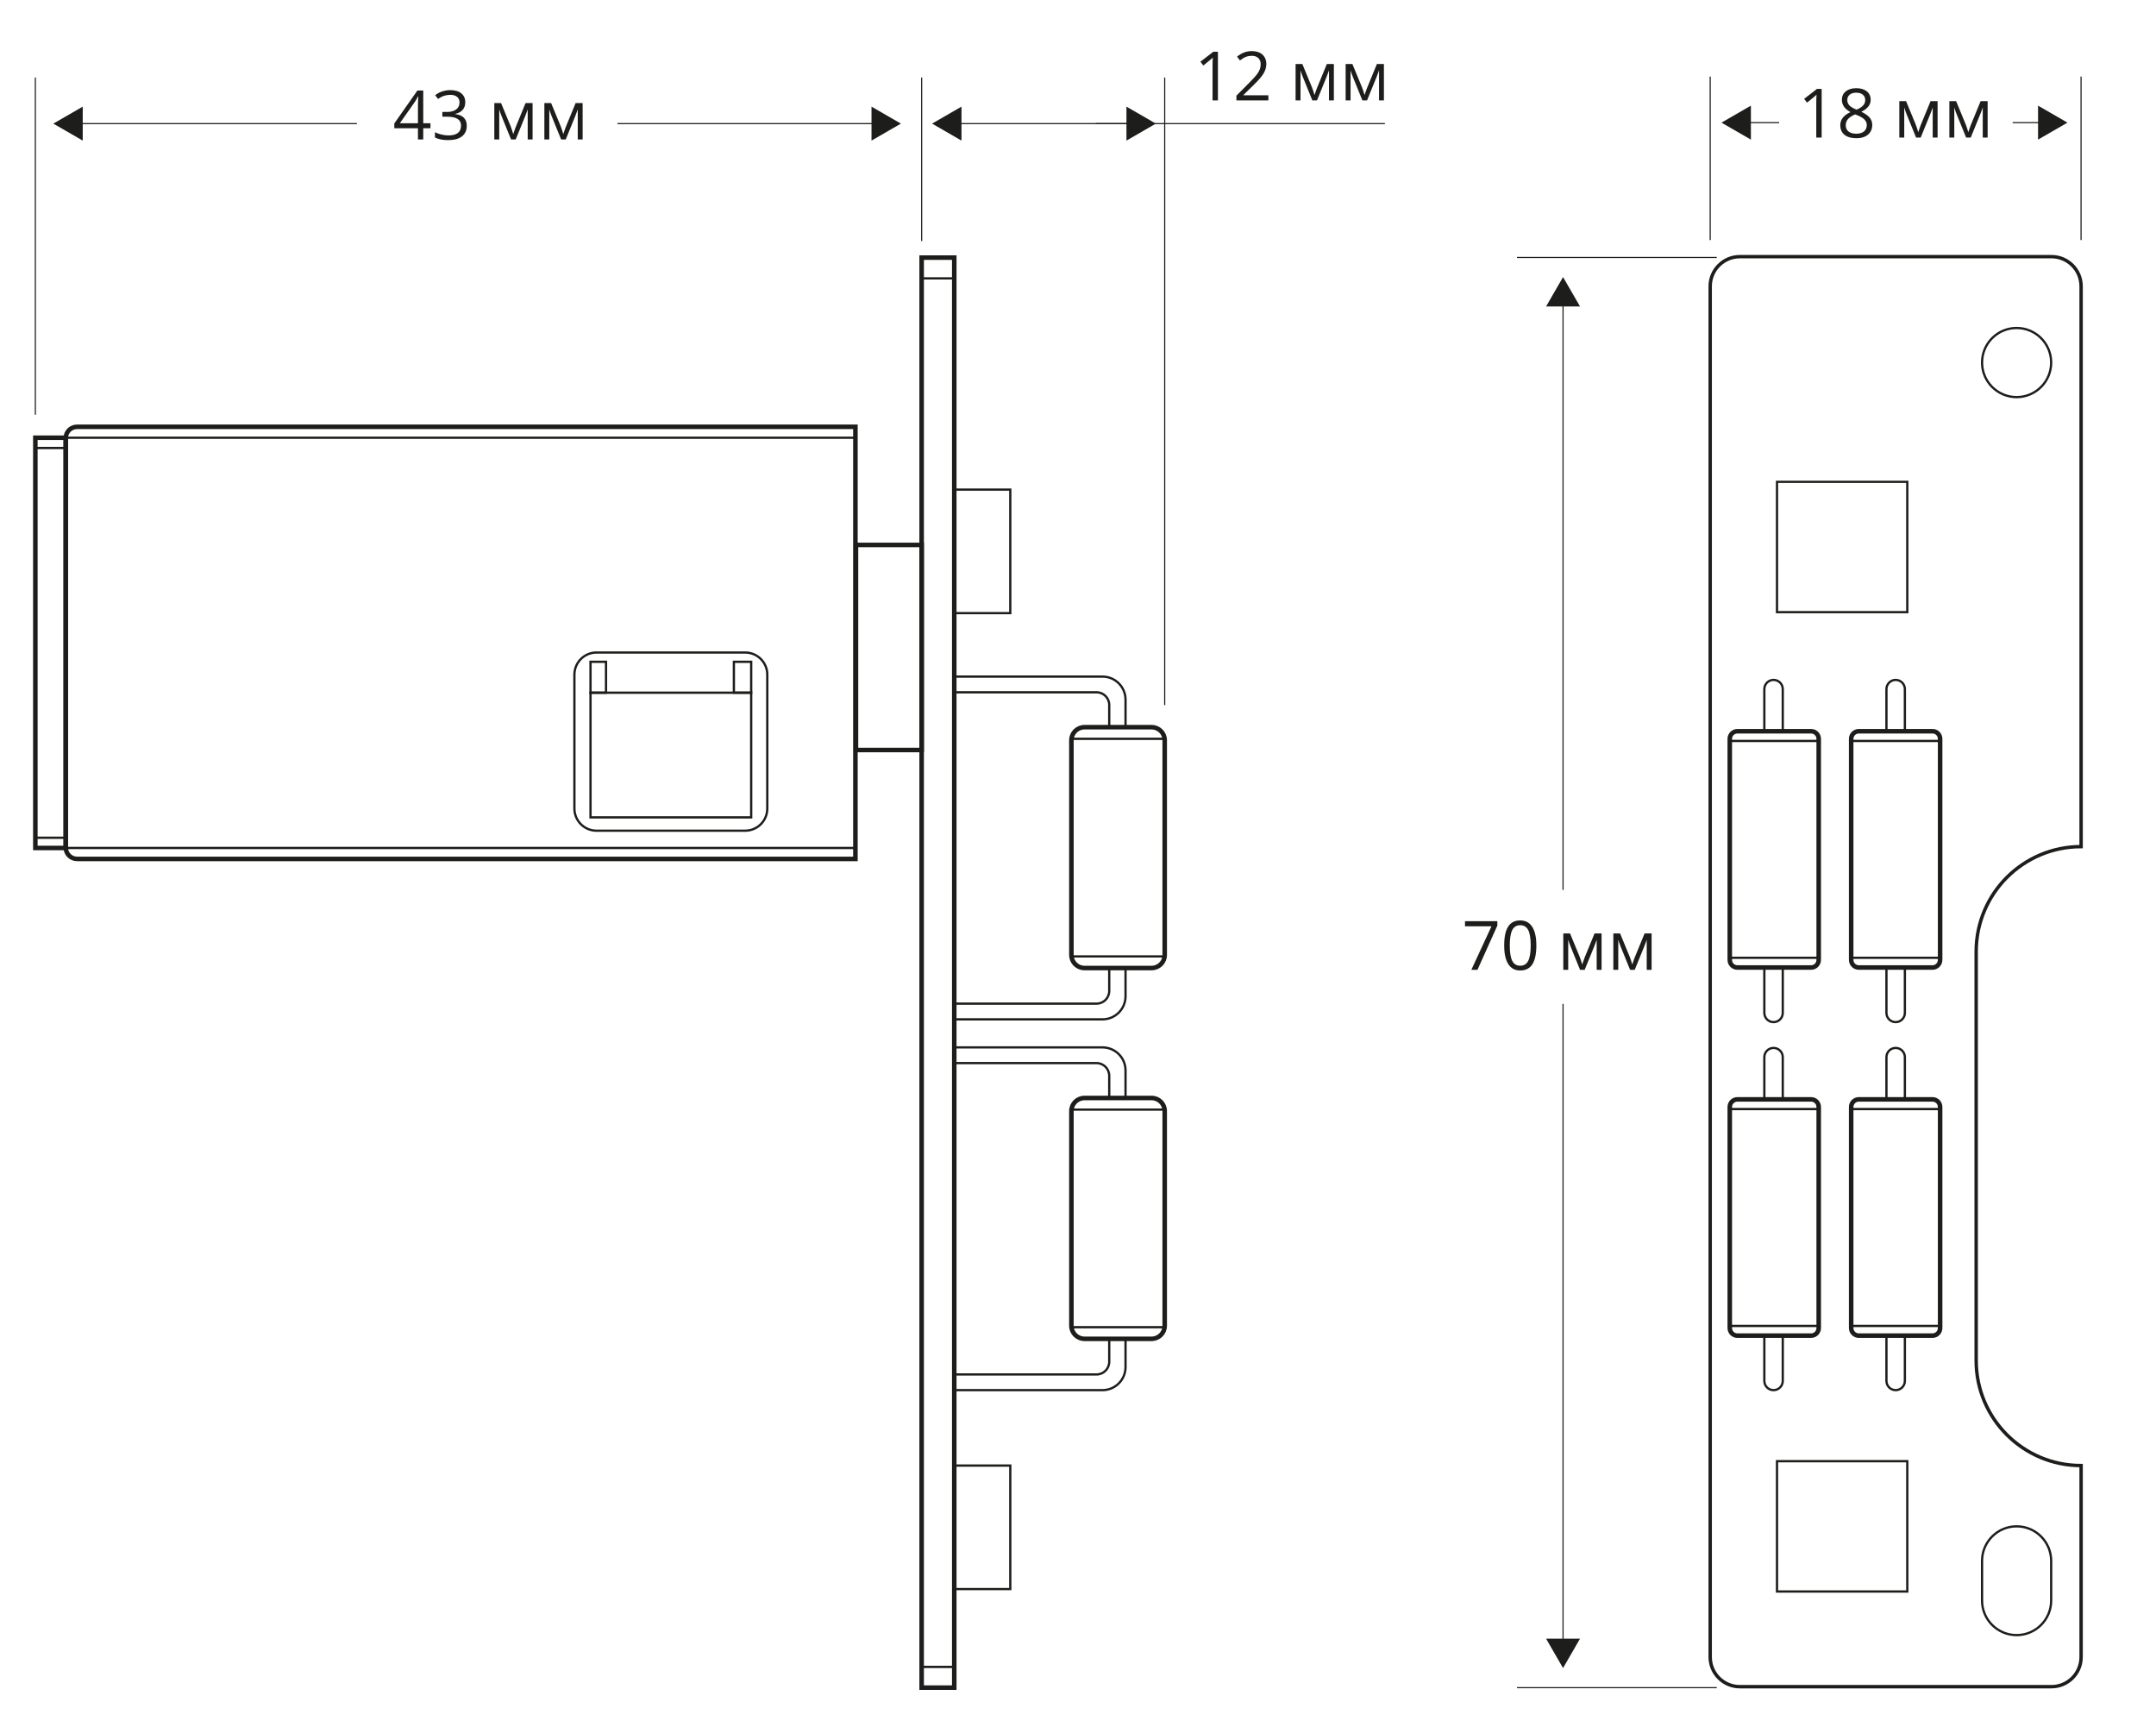 <?xml version="1.0" encoding="utf-8"?>
<!-- Generator: Adobe Illustrator 23.0.1, SVG Export Plug-In . SVG Version: 6.00 Build 0)  -->
<svg version="1.1" id="Слой_1" xmlns="http://www.w3.org/2000/svg" xmlns:xlink="http://www.w3.org/1999/xlink" x="0px" y="0px"
	 width="474.837px" height="380.206px" viewBox="0 0 474.837 380.206"
	 style="enable-background:new 0 0 474.837 380.206;" xml:space="preserve">
<style type="text/css">
	.st0{fill:none;stroke:#1D1D1B;stroke-miterlimit:10;}
	.st1{fill:none;stroke:#1D1D1B;stroke-width:0.5;stroke-miterlimit:10;}
	.st2{fill:none;stroke:#1D1D1B;stroke-width:0.25;stroke-miterlimit:10;}
	.st3{fill:#1D1D1B;}
	.st4{fill:none;stroke:#1D1D1B;stroke-width:0.75;stroke-miterlimit:10;}
</style>
<path class="st0" d="M188.395,93.975v95.138H16.967c-1.372,0-2.484-1.112-2.484-2.484V96.459
	c0-1.372,1.112-2.484,2.484-2.484H188.395z"/>
<rect x="56.277" y="54.588" transform="matrix(6.123234e-17 -1 1 6.123234e-17 -40.104 242.983)" class="st1" width="90.324" height="173.912"/>
<path class="st1" d="M168.987,148.541v29.489c0,2.69-2.181,4.871-4.871,4.871h-32.738
	c-2.69,0-4.871-2.181-4.871-4.871v-29.489c0-2.69,2.181-4.871,4.871-4.871h32.738
	C166.806,143.67,168.987,145.85,168.987,148.541z"/>
<rect x="134.022" y="148.553" transform="matrix(6.123234e-17 -1 1 6.123234e-17 -18.499 313.993)" class="st1" width="27.451" height="35.386"/>
<rect x="-34.027" y="138.195" transform="matrix(6.123234e-17 -1 1 6.123234e-17 -130.409 152.679)" class="st0" width="90.324" height="6.698"/>
<rect x="-31.771" y="138.195" transform="matrix(6.123234e-17 -1 1 6.123234e-17 -130.409 152.679)" class="st1" width="85.811" height="6.698"/>
<g>
	<rect x="130.054" y="145.712" class="st1" width="3.415" height="6.808"/>
	<rect x="161.63" y="145.712" class="st1" width="3.81" height="6.808"/>
</g>
<rect x="173.173" y="135.328" transform="matrix(6.123234e-17 -1 1 6.123234e-17 53.194 338.311)" class="st0" width="45.159" height="14.461"/>
<rect x="49.143" y="210.563" transform="matrix(6.123234e-17 -1 1 6.123234e-17 -7.58 420.731)" class="st0" width="314.865" height="7.185"/>
<rect x="53.715" y="210.563" transform="matrix(6.123234e-17 -1 1 6.123234e-17 -7.58 420.731)" class="st1" width="305.722" height="7.185"/>
<rect x="202.739" y="330.115" transform="matrix(6.123234e-17 -1 1 6.123234e-17 -119.947 552.62)" class="st1" width="27.195" height="12.337"/>
<rect x="202.739" y="115.231" transform="matrix(6.123234e-17 -1 1 6.123234e-17 94.937 337.736)" class="st1" width="27.195" height="12.337"/>
<path class="st0" d="M256.514,244.635v47.264c0,1.591-1.289,2.88-2.88,2.88h-14.79
	c-1.591,0-2.88-1.289-2.88-2.88v-47.264c0-1.591,1.289-2.88,2.88-2.88
	h14.79C255.224,241.756,256.514,243.045,256.514,244.635z"/>
<path class="st1" d="M210.168,306.081h32.642c2.805,0,5.078-2.274,5.078-5.078v-6.224
	h-9.294c-1.452,0-2.63-1.177-2.63-2.63v-47.764
	c0-1.452,1.177-2.63,2.63-2.63h9.294v-6.062c0-2.805-2.274-5.078-5.078-5.078
	h-32.642V306.081z"/>
<rect x="222.285" y="257.992" transform="matrix(6.123234e-17 -1 1 6.123234e-17 -22.028 514.506)" class="st1" width="47.908" height="20.55"/>
<path class="st1" d="M210.168,302.625h31.336c1.542,0,2.791-1.25,2.791-2.791v-5.055
	h-5.702c-1.452,0-2.63-1.177-2.63-2.63v-47.764
	c0-1.452,1.177-2.63,2.63-2.63h5.702v-4.892c0-1.542-1.25-2.791-2.791-2.791
	h-31.336"/>
<path class="st0" d="M256.514,162.993v47.264c0,1.591-1.289,2.88-2.88,2.88h-14.79
	c-1.591,0-2.88-1.289-2.88-2.88v-47.264c0-1.591,1.289-2.88,2.88-2.88h14.79
	C255.224,160.113,256.514,161.402,256.514,162.993z"/>
<path class="st1" d="M210.168,224.439h32.642c2.805,0,5.078-2.274,5.078-5.078v-6.224
	h-9.294c-1.452,0-2.63-1.177-2.63-2.63v-47.764
	c0-1.452,1.177-2.63,2.63-2.63h9.294v-6.062c0-2.805-2.274-5.078-5.078-5.078
	h-32.642V224.439z"/>
<rect x="222.285" y="176.35" transform="matrix(6.123234e-17 -1 1 6.123234e-17 59.614 432.864)" class="st1" width="47.908" height="20.55"/>
<path class="st1" d="M210.168,220.982h31.336c1.542,0,2.791-1.25,2.791-2.791v-5.055
	h-5.702c-1.452,0-2.63-1.177-2.63-2.63v-47.764
	c0-1.452,1.177-2.63,2.63-2.63h5.702v-4.892c0-1.542-1.25-2.791-2.791-2.791
	h-31.336"/>
<line class="st2" x1="7.786" y1="91.311" x2="7.786" y2="17.07"/>
<g>
	<g>
		<line class="st2" x1="78.605" y1="27.218" x2="17.126" y2="27.218"/>
		<g>
			<polygon class="st3" points="18.22,23.478 11.744,27.218 18.22,30.957 			"/>
		</g>
	</g>
</g>
<g>
	<g>
		<line class="st2" x1="193.035" y1="27.218" x2="135.986" y2="27.218"/>
		<g>
			<polygon class="st3" points="191.94,23.478 198.416,27.218 191.94,30.957 			"/>
		</g>
	</g>
</g>
<line class="st2" x1="202.983" y1="53.07" x2="202.983" y2="17.07"/>
<line class="st2" x1="256.514" y1="155.244" x2="256.514" y2="17.07"/>
<g>
	<g>
		<line class="st2" x1="391.835" y1="27.002" x2="384.521" y2="27.002"/>
		<g>
			<polygon class="st3" points="385.616,23.262 379.139,27.002 385.616,30.741 			"/>
		</g>
	</g>
</g>
<g>
	<g>
		<line class="st2" x1="449.956" y1="27.002" x2="443.279" y2="27.002"/>
		<g>
			<polygon class="st3" points="448.861,23.262 455.337,27.002 448.861,30.741 			"/>
		</g>
	</g>
</g>
<g>
	<g>
		<line class="st2" x1="305.007" y1="27.218" x2="210.665" y2="27.218"/>
		<g>
			<polygon class="st3" points="211.759,23.478 205.283,27.218 211.759,30.957 			"/>
		</g>
	</g>
</g>
<g>
	<g>
		<line class="st2" x1="249.182" y1="27.218" x2="241.332" y2="27.218"/>
		<g>
			<polygon class="st3" points="248.088,23.478 254.564,27.218 248.088,30.957 			"/>
		</g>
	</g>
</g>
<line class="st2" x1="376.653" y1="52.854" x2="376.653" y2="16.854"/>
<g>
	<g>
		<line class="st2" x1="344.246" y1="221.038" x2="344.246" y2="361.893"/>
		<g>
			<polygon class="st3" points="340.506,360.799 344.246,367.275 347.985,360.799 			"/>
		</g>
	</g>
</g>
<g>
	<g>
		<line class="st2" x1="344.246" y1="195.937" x2="344.246" y2="66.385"/>
		<g>
			<polygon class="st3" points="347.986,67.479 344.246,61.003 340.506,67.479 			"/>
		</g>
	</g>
</g>
<line class="st2" x1="378.099" y1="56.69" x2="334.098" y2="56.69"/>
<line class="st2" x1="378.099" y1="371.588" x2="334.098" y2="371.588"/>
<line class="st2" x1="458.332" y1="52.854" x2="458.332" y2="16.854"/>
<path class="st4" d="M383.185,371.372h68.627c3.608,0,6.532-2.925,6.532-6.532v-42.154
	c-12.765,0-23.112-10.348-23.112-23.112V209.521c0-12.765,10.348-23.112,23.112-23.112
	V63.039c0-3.608-2.925-6.532-6.532-6.532h-68.627c-3.608,0-6.532,2.925-6.532,6.532
	v301.8C376.653,368.447,379.577,371.372,383.185,371.372z"/>
<path class="st1" d="M451.748,343.679v8.728c0,4.203-3.408,7.611-7.611,7.611h-0
	c-4.203,0-7.611-3.408-7.611-7.611v-8.728c0-4.203,3.408-7.611,7.611-7.611h0
	C448.341,336.068,451.748,339.475,451.748,343.679z"/>
<path class="st1" d="M451.748,79.827v0c0,4.203-3.408,7.611-7.611,7.611h-0
	c-4.203,0-7.611-3.408-7.611-7.611v-0c0-4.203,3.408-7.611,7.611-7.611h0
	C448.341,72.216,451.748,75.624,451.748,79.827z"/>
<rect x="391.367" y="106.088" transform="matrix(6.123234e-17 -1 1 6.123234e-17 285.279 526.149)" class="st1" width="28.693" height="28.693"/>
<rect x="391.367" y="321.721" transform="matrix(6.123234e-17 -1 1 6.123234e-17 69.646 741.782)" class="st1" width="28.693" height="28.693"/>
<path class="st0" d="M400.553,243.733v48.671c0,0.926-0.751,1.677-1.677,1.677h-16.234
	c-0.926,0-1.677-0.751-1.677-1.677v-48.671c0-0.926,0.751-1.677,1.677-1.677
	h16.234C399.802,242.056,400.553,242.807,400.553,243.733z"/>
<path class="st0" d="M427.292,243.733v48.671c0,0.926-0.751,1.677-1.677,1.677h-16.234
	c-0.926,0-1.677-0.751-1.677-1.677v-48.671c0-0.926,0.751-1.677,1.677-1.677
	h16.234C426.542,242.056,427.292,242.807,427.292,243.733z"/>
<path class="st2" d="M400.553,162.679v48.671c0,0.926-0.751,1.677-1.677,1.677h-16.234
	c-0.926,0-1.677-0.751-1.677-1.677v-48.671c0-0.926,0.751-1.677,1.677-1.677
	h16.234C399.802,161.002,400.553,161.753,400.553,162.679z"/>
<path class="st0" d="M427.292,162.679v48.671c0,0.926-0.751,1.677-1.677,1.677h-16.234
	c-0.926,0-1.677-0.751-1.677-1.677v-48.671c0-0.926,0.751-1.677,1.677-1.677
	h16.234C426.542,161.002,427.292,161.753,427.292,162.679z"/>
<rect x="393.625" y="177.22" transform="matrix(6.123234e-17 -1 1 6.123234e-17 230.485 604.513)" class="st1" width="47.747" height="19.587"/>
<rect x="366.886" y="177.22" transform="matrix(6.123234e-17 -1 1 6.123234e-17 203.745 577.773)" class="st1" width="47.747" height="19.587"/>
<rect x="393.625" y="258.274" transform="matrix(6.123234e-17 -1 1 6.123234e-17 149.43 685.567)" class="st1" width="47.747" height="19.587"/>
<rect x="366.886" y="258.274" transform="matrix(6.123234e-17 -1 1 6.123234e-17 122.691 658.828)" class="st1" width="47.747" height="19.587"/>
<g>
	<path class="st1" d="M388.577,151.73v9.272h4.059v-9.272
		c0-1.121-0.909-2.03-2.03-2.03C389.485,149.7,388.577,150.609,388.577,151.73z"
		/>
	<path class="st1" d="M388.577,213.026v9.993c0,1.121,0.909,2.03,2.03,2.03
		c1.121,0,2.03-0.909,2.03-2.03v-9.993H388.577z"/>
</g>
<g>
	<path class="st1" d="M415.469,151.73v9.272h4.059v-9.272
		c0-1.121-0.909-2.03-2.03-2.03C416.378,149.7,415.469,150.609,415.469,151.73z"
		/>
	<path class="st1" d="M415.469,213.026v9.993c0,1.121,0.909,2.03,2.03,2.03
		c1.121,0,2.03-0.909,2.03-2.03v-9.993H415.469z"/>
</g>
<g>
	<path class="st1" d="M388.577,232.762v9.272h4.059v-9.272
		c0-1.121-0.909-2.03-2.03-2.03C389.485,230.732,388.577,231.641,388.577,232.762z"
		/>
	<path class="st1" d="M388.577,294.058v9.993c0,1.121,0.909,2.03,2.03,2.03
		c1.121,0,2.03-0.909,2.03-2.03v-9.993H388.577z"/>
</g>
<g>
	<path class="st1" d="M415.469,232.762v9.272h4.059v-9.272
		c0-1.121-0.909-2.03-2.03-2.03C416.378,230.732,415.469,231.641,415.469,232.762z"
		/>
	<path class="st1" d="M415.469,294.058v9.993c0,1.121,0.909,2.03,2.03,2.03
		c1.121,0,2.03-0.909,2.03-2.03v-9.993H415.469z"/>
</g>
<path class="st0" d="M400.553,162.679v48.671c0,0.926-0.751,1.677-1.677,1.677h-16.234
	c-0.926,0-1.677-0.751-1.677-1.677v-48.671c0-0.926,0.751-1.677,1.677-1.677
	h16.234C399.802,161.002,400.553,161.753,400.553,162.679z"/>
<g>
	<path class="st3" d="M94.805,28.242h-1.589v2.461h-1.165v-2.461h-5.208v-1.062
		l5.084-7.244h1.289v7.2h1.589V28.242z M92.051,27.136v-3.56
		c0-0.698,0.024-1.487,0.073-2.366h-0.059c-0.234,0.469-0.454,0.857-0.659,1.165
		l-3.347,4.761H92.051z"/>
	<path class="st3" d="M102.473,22.515c0,0.684-0.191,1.243-0.575,1.677
		c-0.383,0.435-0.926,0.725-1.629,0.872v0.059
		c0.858,0.107,1.496,0.381,1.911,0.82s0.622,1.016,0.622,1.729
		c0,1.021-0.354,1.806-1.062,2.354c-0.708,0.55-1.714,0.824-3.018,0.824
		c-0.566,0-1.085-0.043-1.557-0.128c-0.471-0.085-0.929-0.236-1.373-0.451V29.114
		c0.464,0.229,0.958,0.404,1.483,0.524c0.524,0.12,1.021,0.179,1.49,0.179
		c1.851,0,2.775-0.725,2.775-2.175c0-1.299-1.021-1.948-3.061-1.948h-1.055v-1.047
		h1.068c0.836,0,1.497-0.184,1.985-0.553c0.488-0.368,0.732-0.88,0.732-1.534
		c0-0.522-0.18-0.933-0.538-1.23c-0.359-0.298-0.846-0.447-1.461-0.447
		c-0.469,0-0.911,0.063-1.326,0.19s-0.889,0.361-1.421,0.703l-0.615-0.82
		c0.439-0.347,0.946-0.619,1.52-0.817c0.574-0.197,1.178-0.296,1.813-0.296
		c1.039,0,1.848,0.238,2.424,0.714C102.185,21.031,102.473,21.685,102.473,22.515z"/>
	<path class="st3" d="M113.035,29.531l0.227-0.681l0.314-0.864l2.176-5.295h1.545v8.013
		h-1.076v-6.628l-0.146,0.425l-0.425,1.121l-2.073,5.083h-1.018l-2.072-5.098
		c-0.26-0.654-0.438-1.165-0.535-1.531v6.628h-1.084v-8.013h1.486l2.103,5.09
		C112.666,28.318,112.859,28.901,113.035,29.531z"/>
	<path class="st3" d="M124.058,29.531l0.227-0.681l0.314-0.864l2.176-5.295h1.545v8.013
		h-1.076v-6.628l-0.146,0.425l-0.425,1.121l-2.073,5.083h-1.018l-2.072-5.098
		c-0.26-0.654-0.438-1.165-0.535-1.531v6.628h-1.084v-8.013h1.486l2.103,5.09
		C123.688,28.318,123.882,28.901,124.058,29.531z"/>
</g>
<g>
	<path class="st3" d="M268.238,22.107h-1.186v-7.632c0-0.635,0.019-1.235,0.059-1.802
		c-0.104,0.103-0.218,0.21-0.345,0.322s-0.708,0.588-1.743,1.428l-0.645-0.835
		l2.834-2.19h1.025V22.107z"/>
	<path class="st3" d="M279.351,22.107h-7.039v-1.047l2.82-2.834
		c0.858-0.869,1.425-1.489,1.699-1.86c0.272-0.371,0.478-0.732,0.615-1.084
		c0.136-0.352,0.205-0.73,0.205-1.135c0-0.571-0.174-1.024-0.521-1.359
		c-0.347-0.334-0.827-0.501-1.442-0.501c-0.445,0-0.866,0.073-1.264,0.22
		c-0.398,0.146-0.842,0.413-1.33,0.798l-0.645-0.828
		c0.986-0.82,2.061-1.23,3.223-1.23c1.006,0,1.795,0.258,2.366,0.773
		s0.856,1.207,0.856,2.076c0,0.679-0.189,1.35-0.57,2.014
		c-0.381,0.664-1.095,1.504-2.139,2.52l-2.344,2.292v0.059h5.508V22.107z"/>
	<path class="st3" d="M289.509,20.935l0.227-0.681l0.314-0.864l2.176-5.295h1.545v8.013
		h-1.076v-6.628l-0.146,0.425l-0.425,1.121l-2.073,5.083h-1.018l-2.072-5.098
		c-0.26-0.654-0.438-1.165-0.535-1.531v6.628h-1.084v-8.013h1.486l2.103,5.09
		C289.14,19.722,289.333,20.305,289.509,20.935z"/>
	<path class="st3" d="M300.532,20.935l0.227-0.681l0.314-0.864l2.176-5.295h1.545v8.013
		h-1.076v-6.628l-0.146,0.425l-0.425,1.121l-2.073,5.083h-1.018l-2.072-5.098
		c-0.26-0.654-0.438-1.165-0.535-1.531v6.628h-1.084v-8.013h1.486l2.103,5.09
		C300.163,19.722,300.356,20.305,300.532,20.935z"/>
</g>
<g>
	<path class="st3" d="M324.048,213.534l4.438-9.588h-5.837v-1.12h7.126v0.974l-4.379,9.734
		H324.048z"/>
	<path class="st3" d="M338.366,208.165c0,1.852-0.292,3.233-0.876,4.146
		c-0.583,0.913-1.476,1.369-2.677,1.369c-1.152,0-2.029-0.468-2.629-1.402
		c-0.602-0.936-0.901-2.306-0.901-4.113c0-1.864,0.29-3.249,0.872-4.152
		c0.58-0.903,1.467-1.355,2.658-1.355c1.162,0,2.045,0.472,2.647,1.414
		C338.064,205.014,338.366,206.378,338.366,208.165z M332.514,208.165
		c0,1.559,0.183,2.692,0.55,3.402c0.365,0.711,0.949,1.066,1.75,1.066
		c0.811,0,1.397-0.36,1.762-1.081c0.363-0.72,0.545-1.849,0.545-3.388
		c0-1.537-0.182-2.664-0.545-3.38c-0.364-0.715-0.951-1.073-1.762-1.073
		c-0.801,0-1.385,0.354-1.75,1.059C332.696,205.477,332.514,206.609,332.514,208.165z"/>
	<path class="st3" d="M348.467,212.362l0.227-0.682l0.314-0.863l2.176-5.296h1.545v8.013
		h-1.076v-6.629l-0.146,0.426l-0.425,1.12l-2.073,5.083h-1.018l-2.072-5.098
		c-0.26-0.654-0.438-1.164-0.535-1.531v6.629h-1.084v-8.013h1.486l2.103,5.091
		C348.098,211.15,348.291,211.733,348.467,212.362z"/>
	<path class="st3" d="M359.489,212.362l0.227-0.682l0.314-0.863l2.176-5.296h1.545v8.013
		h-1.076v-6.629l-0.146,0.426l-0.425,1.12l-2.073,5.083h-1.018l-2.072-5.098
		c-0.26-0.654-0.438-1.164-0.535-1.531v6.629h-1.084v-8.013h1.486l2.103,5.091
		C359.12,211.15,359.313,211.733,359.489,212.362z"/>
</g>
<g>
	<path class="st3" d="M401.202,30.282h-1.186v-7.632c0-0.635,0.019-1.235,0.059-1.802
		c-0.104,0.103-0.218,0.21-0.345,0.322s-0.708,0.588-1.743,1.428l-0.645-0.835
		l2.834-2.19h1.025V30.282z"/>
	<path class="st3" d="M408.819,19.42c0.977,0,1.75,0.227,2.322,0.681
		c0.57,0.454,0.856,1.082,0.856,1.882c0,0.527-0.164,1.008-0.491,1.443
		s-0.85,0.83-1.566,1.187c0.868,0.415,1.486,0.851,1.853,1.308
		s0.55,0.985,0.55,1.585c0,0.889-0.311,1.598-0.931,2.127
		c-0.62,0.53-1.47,0.795-2.549,0.795c-1.143,0-2.021-0.25-2.637-0.751
		c-0.615-0.5-0.923-1.209-0.923-2.127c0-1.226,0.747-2.18,2.241-2.864
		c-0.674-0.381-1.157-0.792-1.45-1.234c-0.293-0.441-0.439-0.936-0.439-1.483
		c0-0.776,0.287-1.395,0.86-1.857C407.09,19.651,407.857,19.42,408.819,19.42z
		 M406.505,27.579c0,0.586,0.204,1.042,0.611,1.37
		c0.408,0.327,0.98,0.491,1.718,0.491c0.728,0,1.294-0.171,1.699-0.513
		s0.608-0.811,0.608-1.406c0-0.474-0.191-0.895-0.572-1.263
		s-1.045-0.727-1.992-1.073c-0.728,0.312-1.255,0.658-1.582,1.036
		C406.668,26.599,406.505,27.052,406.505,27.579z M408.805,20.409
		c-0.61,0-1.089,0.146-1.436,0.439s-0.521,0.684-0.521,1.172
		c0,0.449,0.145,0.835,0.433,1.157s0.82,0.645,1.597,0.967
		c0.698-0.293,1.192-0.608,1.483-0.945c0.29-0.337,0.436-0.73,0.436-1.179
		c0-0.493-0.177-0.885-0.531-1.176C409.912,20.554,409.425,20.409,408.805,20.409z"/>
	<path class="st3" d="M422.473,29.11l0.227-0.681l0.314-0.864l2.176-5.295h1.545v8.013
		h-1.076v-6.628l-0.146,0.425l-0.425,1.121l-2.073,5.083h-1.018l-2.072-5.098
		c-0.26-0.654-0.438-1.165-0.535-1.531v6.628h-1.084v-8.013h1.486l2.103,5.09
		C422.104,27.897,422.297,28.48,422.473,29.11z"/>
	<path class="st3" d="M433.495,29.11l0.227-0.681l0.314-0.864l2.176-5.295h1.545v8.013
		h-1.076v-6.628l-0.146,0.425l-0.425,1.121l-2.073,5.083h-1.018l-2.072-5.098
		c-0.26-0.654-0.438-1.165-0.535-1.531v6.628h-1.084v-8.013h1.486l2.103,5.09
		C433.126,27.897,433.319,28.48,433.495,29.11z"/>
</g>
</svg>
